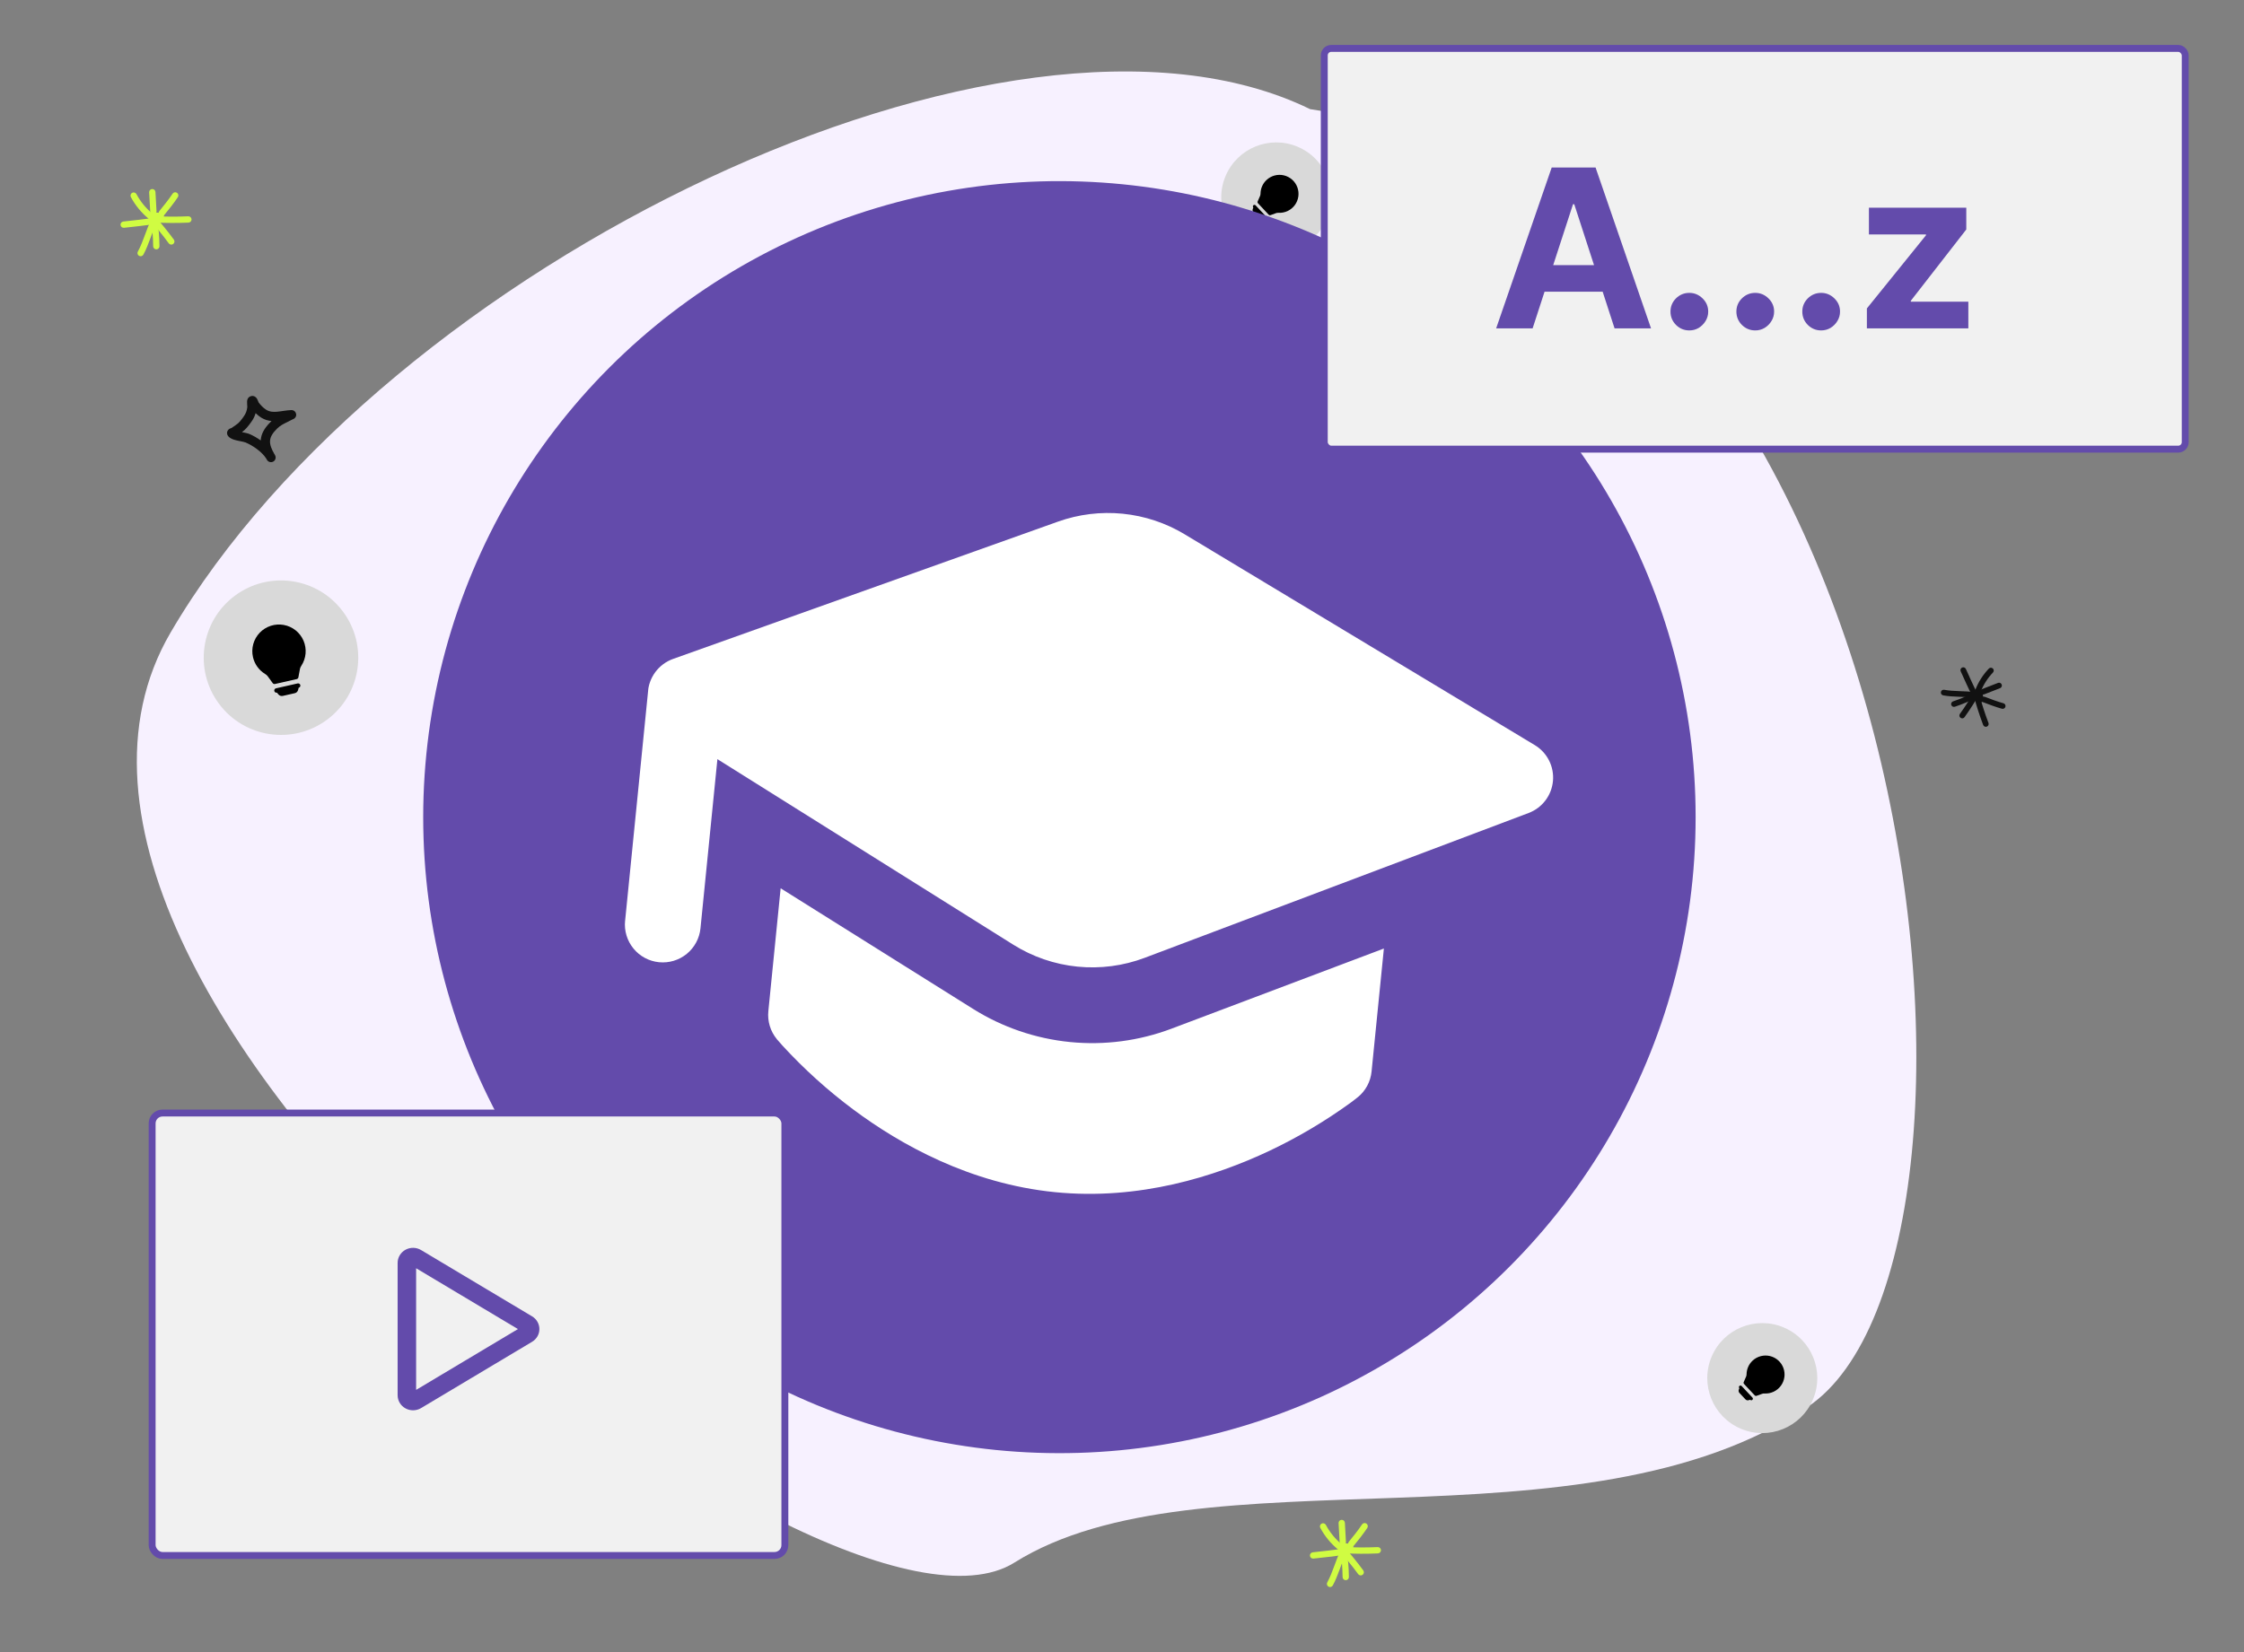 <svg width="649" height="478" viewBox="0 0 649 478" fill="none" xmlns="http://www.w3.org/2000/svg">
<rect x="0" y="0" width="649" height="478" fill="#808080" stroke="none"/>
<g clip-path="url(#clip0_929_7827)">
<path d="M49.332 183C-12.769 289.244 239.696 485.748 293.365 452.067C347.035 418.387 457.535 450.763 522.832 407C588.129 363.236 556.887 57.987 378.904 31.575C292.095 -10.78 111.433 76.755 49.332 183Z" fill="#F7F1FF"/>
<g clip-path="url(#clip1_929_7827)">
<path fill-rule="evenodd" clip-rule="evenodd" d="M74.794 116.43C75.403 117.217 76.131 118.016 76.978 118.539C77.984 119.16 79.032 119.203 80.092 119.116C81.454 119.004 82.838 118.684 84.223 118.635C84.737 118.616 85 118.818 85.115 118.904C85.406 119.121 85.553 119.388 85.621 119.663C85.701 119.988 85.724 120.464 85.285 120.926C85.222 120.992 85.124 121.083 84.976 121.171C84.868 121.235 84.509 121.371 84.367 121.448C84.019 121.638 83.668 121.817 83.313 121.994C82.132 122.58 81.113 123.028 80.16 123.972C78.867 125.252 78.175 126.337 78.1 127.527C78.027 128.677 78.501 129.868 79.328 131.319C79.412 131.455 79.491 131.591 79.563 131.728C79.907 132.374 79.671 133.176 79.033 133.534C78.395 133.892 77.587 133.674 77.215 133.044C77.138 132.912 77.062 132.782 76.99 132.653C75.783 130.723 73.132 128.898 71.044 128.017C70.401 127.745 68.792 127.566 67.685 127.208C66.869 126.944 66.258 126.546 65.956 126.144C65.754 125.874 65.686 125.613 65.669 125.384C65.644 125.053 65.727 124.743 65.928 124.461C66.038 124.307 66.199 124.145 66.432 124.017C66.544 123.956 66.846 123.854 66.983 123.809C67.396 123.528 67.788 123.22 68.209 122.951C69.215 122.31 69.729 121.529 70.432 120.572C71.09 119.676 71.414 118.839 71.528 117.731C71.518 117.595 71.434 116.497 71.46 116.092C71.497 115.499 71.766 115.135 71.925 114.983C72.195 114.724 72.47 114.616 72.713 114.571C73.073 114.504 73.418 114.562 73.746 114.758C73.949 114.88 74.176 115.086 74.358 115.403C74.498 115.648 74.758 116.334 74.794 116.43ZM78.533 121.804C78.444 121.886 78.355 121.97 78.266 122.059C76.372 123.934 75.522 125.616 75.413 127.358L75.41 127.416C74.307 126.635 73.146 125.982 72.092 125.537C71.658 125.353 70.829 125.194 69.972 125.009C71.088 124.222 71.761 123.31 72.602 122.166C73.243 121.292 73.668 120.457 73.93 119.517C74.433 120.016 74.981 120.469 75.564 120.83C76.536 121.43 77.527 121.712 78.533 121.804Z" fill="#111111"/>
</g>
<g clip-path="url(#clip2_929_7827)">
<path fill-rule="evenodd" clip-rule="evenodd" d="M44.179 61.89C42.23 60.287 40.65 58.379 39.463 56.156C39.226 55.713 38.673 55.544 38.226 55.781C37.783 56.019 37.614 56.571 37.852 57.019C39.157 59.452 40.883 61.543 43.02 63.3C43.408 63.62 43.987 63.565 44.307 63.177C44.627 62.785 44.567 62.209 44.179 61.89Z" fill="#D0FC42"/>
<path fill-rule="evenodd" clip-rule="evenodd" d="M43.139 55.649C43.24 57.494 43.331 59.338 43.445 61.182C43.477 61.684 43.911 62.068 44.413 62.036C44.915 62.004 45.299 61.57 45.267 61.068C45.153 59.228 45.062 57.389 44.961 55.544C44.934 55.044 44.5 54.658 43.998 54.686C43.496 54.714 43.108 55.146 43.139 55.649Z" fill="#D0FC42"/>
<path fill-rule="evenodd" clip-rule="evenodd" d="M49.917 56.024C48.748 57.786 47.425 59.411 46.092 61.055C45.772 61.448 45.831 62.023 46.224 62.338C46.616 62.657 47.192 62.598 47.507 62.205C48.876 60.521 50.237 58.845 51.442 57.033C51.72 56.613 51.602 56.047 51.182 55.769C50.766 55.49 50.196 55.604 49.917 56.024Z" fill="#D0FC42"/>
<path fill-rule="evenodd" clip-rule="evenodd" d="M54.444 62.575C51.276 62.716 47.911 62.721 44.743 62.52C44.241 62.493 43.807 62.871 43.775 63.378C43.743 63.88 44.127 64.314 44.629 64.346C47.861 64.547 51.294 64.542 54.526 64.401C55.029 64.378 55.421 63.949 55.398 63.447C55.376 62.944 54.946 62.552 54.444 62.575Z" fill="#D0FC42"/>
<path fill-rule="evenodd" clip-rule="evenodd" d="M43.017 63.155C44.971 65.547 46.993 67.894 48.806 70.395C49.103 70.802 49.673 70.893 50.084 70.596C50.49 70.299 50.582 69.729 50.285 69.323C48.45 66.793 46.404 64.419 44.428 62C44.108 61.612 43.533 61.553 43.145 61.872C42.752 62.192 42.697 62.767 43.017 63.155Z" fill="#D0FC42"/>
<path fill-rule="evenodd" clip-rule="evenodd" d="M43.609 63.848C44.12 66.341 44.262 68.724 44.298 71.249C44.303 71.751 44.718 72.153 45.22 72.148C45.727 72.139 46.129 71.728 46.12 71.221C46.083 68.578 45.933 66.09 45.398 63.479C45.293 62.986 44.814 62.666 44.316 62.771C43.823 62.871 43.504 63.355 43.609 63.848Z" fill="#D0FC42"/>
<path fill-rule="evenodd" clip-rule="evenodd" d="M43.691 63.648C42.212 66.606 41.45 69.893 39.866 72.787C39.624 73.226 39.788 73.783 40.231 74.025C40.674 74.267 41.226 74.102 41.468 73.664C43.061 70.751 43.833 67.446 45.326 64.465C45.549 64.013 45.367 63.465 44.919 63.237C44.467 63.013 43.919 63.196 43.691 63.648Z" fill="#D0FC42"/>
<path fill-rule="evenodd" clip-rule="evenodd" d="M44.505 62.976C41.561 63.496 38.621 63.734 35.658 64.085C35.156 64.145 34.8 64.597 34.859 65.099C34.918 65.601 35.37 65.957 35.873 65.898C38.867 65.546 41.844 65.3 44.825 64.775C45.318 64.683 45.651 64.209 45.565 63.716C45.473 63.218 45.003 62.885 44.505 62.976Z" fill="#D0FC42"/>
<path fill-rule="evenodd" clip-rule="evenodd" d="M46.554 61.589C45.947 61.561 45.372 61.52 44.778 61.434C44.276 61.361 43.815 61.708 43.742 62.205C43.669 62.703 44.016 63.168 44.514 63.241C45.171 63.337 45.806 63.383 46.472 63.41C46.974 63.433 47.403 63.045 47.422 62.538C47.444 62.036 47.056 61.612 46.554 61.589Z" fill="#D0FC42"/>
</g>
<g clip-path="url(#clip3_929_7827)">
<path fill-rule="evenodd" clip-rule="evenodd" d="M568.179 91.89C566.23 90.287 564.65 88.379 563.463 86.156C563.226 85.713 562.673 85.544 562.226 85.781C561.783 86.019 561.614 86.571 561.852 87.019C563.157 89.452 564.883 91.543 567.02 93.3C567.408 93.62 567.987 93.565 568.307 93.177C568.627 92.784 568.567 92.209 568.179 91.89Z" fill="#D0FC42"/>
<path fill-rule="evenodd" clip-rule="evenodd" d="M567.14 85.649C567.24 87.494 567.331 89.338 567.445 91.182C567.477 91.684 567.911 92.068 568.413 92.036C568.915 92.004 569.299 91.57 569.267 91.068C569.153 89.228 569.061 87.389 568.961 85.544C568.934 85.043 568.5 84.658 567.998 84.686C567.496 84.714 567.108 85.146 567.14 85.649Z" fill="#D0FC42"/>
<path fill-rule="evenodd" clip-rule="evenodd" d="M573.917 86.024C572.748 87.786 571.424 89.412 570.091 91.055C569.772 91.448 569.831 92.023 570.224 92.338C570.616 92.657 571.192 92.598 571.507 92.205C572.876 90.521 574.237 88.845 575.442 87.033C575.72 86.613 575.602 86.047 575.182 85.769C574.766 85.49 574.196 85.604 573.917 86.024Z" fill="#D0FC42"/>
<path fill-rule="evenodd" clip-rule="evenodd" d="M578.444 92.575C575.276 92.716 571.911 92.721 568.743 92.52C568.241 92.493 567.807 92.871 567.775 93.378C567.743 93.88 568.127 94.314 568.629 94.346C571.861 94.547 575.294 94.542 578.526 94.401C579.029 94.378 579.421 93.949 579.398 93.447C579.375 92.945 578.946 92.552 578.444 92.575Z" fill="#D0FC42"/>
<path fill-rule="evenodd" clip-rule="evenodd" d="M567.017 93.155C568.971 95.547 570.993 97.894 572.806 100.395C573.103 100.802 573.673 100.893 574.084 100.596C574.49 100.299 574.582 99.729 574.285 99.323C572.45 96.793 570.405 94.419 568.428 92C568.108 91.612 567.533 91.552 567.145 91.872C566.752 92.192 566.698 92.767 567.017 93.155Z" fill="#D0FC42"/>
<path fill-rule="evenodd" clip-rule="evenodd" d="M567.609 93.848C568.12 96.341 568.262 98.724 568.298 101.249C568.303 101.751 568.718 102.152 569.22 102.148C569.727 102.139 570.129 101.728 570.12 101.221C570.083 98.578 569.933 96.09 569.398 93.479C569.293 92.986 568.814 92.666 568.316 92.771C567.823 92.871 567.504 93.355 567.609 93.848Z" fill="#D0FC42"/>
<path fill-rule="evenodd" clip-rule="evenodd" d="M567.691 93.648C566.212 96.606 565.45 99.893 563.866 102.787C563.624 103.226 563.788 103.783 564.231 104.025C564.674 104.267 565.226 104.102 565.468 103.664C567.061 100.751 567.833 97.446 569.326 94.465C569.549 94.013 569.367 93.465 568.919 93.237C568.467 93.013 567.92 93.196 567.691 93.648Z" fill="#D0FC42"/>
<path fill-rule="evenodd" clip-rule="evenodd" d="M568.505 92.976C565.561 93.496 562.621 93.734 559.658 94.085C559.156 94.145 558.8 94.597 558.859 95.099C558.918 95.601 559.37 95.957 559.873 95.898C562.867 95.546 565.844 95.3 568.825 94.775C569.318 94.683 569.651 94.209 569.564 93.716C569.473 93.218 569.003 92.885 568.505 92.976Z" fill="#D0FC42"/>
<path fill-rule="evenodd" clip-rule="evenodd" d="M570.554 91.589C569.947 91.561 569.372 91.52 568.778 91.433C568.276 91.361 567.815 91.707 567.742 92.205C567.669 92.703 568.016 93.168 568.514 93.241C569.171 93.337 569.806 93.383 570.472 93.41C570.974 93.433 571.403 93.045 571.422 92.538C571.444 92.036 571.056 91.612 570.554 91.589Z" fill="#D0FC42"/>
</g>
<g clip-path="url(#clip4_929_7827)">
<path fill-rule="evenodd" clip-rule="evenodd" d="M388.179 446.89C386.23 445.287 384.65 443.379 383.463 441.156C383.226 440.713 382.673 440.544 382.226 440.781C381.783 441.019 381.614 441.571 381.852 442.019C383.157 444.452 384.883 446.543 387.02 448.3C387.408 448.62 387.987 448.565 388.307 448.177C388.627 447.784 388.567 447.209 388.179 446.89Z" fill="#D0FC42"/>
<path fill-rule="evenodd" clip-rule="evenodd" d="M387.14 440.649C387.24 442.494 387.331 444.338 387.445 446.182C387.477 446.685 387.911 447.068 388.413 447.036C388.915 447.004 389.299 446.57 389.267 446.068C389.153 444.228 389.061 442.389 388.961 440.544C388.934 440.043 388.5 439.658 387.998 439.686C387.496 439.714 387.108 440.146 387.14 440.649Z" fill="#D0FC42"/>
<path fill-rule="evenodd" clip-rule="evenodd" d="M393.917 441.024C392.748 442.786 391.424 444.411 390.091 446.055C389.772 446.448 389.831 447.023 390.224 447.338C390.616 447.657 391.192 447.598 391.507 447.205C392.876 445.521 394.237 443.845 395.442 442.033C395.72 441.613 395.602 441.047 395.182 440.768C394.766 440.49 394.196 440.604 393.917 441.024Z" fill="#D0FC42"/>
<path fill-rule="evenodd" clip-rule="evenodd" d="M398.444 447.575C395.276 447.716 391.911 447.721 388.743 447.52C388.241 447.493 387.807 447.871 387.775 448.378C387.743 448.88 388.127 449.314 388.629 449.346C391.861 449.547 395.294 449.542 398.526 449.401C399.029 449.378 399.421 448.949 399.398 448.447C399.375 447.945 398.946 447.552 398.444 447.575Z" fill="#D0FC42"/>
<path fill-rule="evenodd" clip-rule="evenodd" d="M387.017 448.155C388.971 450.547 390.993 452.894 392.806 455.395C393.103 455.802 393.673 455.893 394.084 455.596C394.49 455.299 394.582 454.729 394.285 454.322C392.45 451.793 390.405 449.419 388.428 447C388.108 446.612 387.533 446.553 387.145 446.872C386.752 447.192 386.698 447.767 387.017 448.155Z" fill="#D0FC42"/>
<path fill-rule="evenodd" clip-rule="evenodd" d="M387.609 448.848C388.12 451.341 388.262 453.724 388.298 456.249C388.303 456.751 388.718 457.152 389.22 457.148C389.727 457.139 390.129 456.728 390.12 456.221C390.083 453.578 389.933 451.09 389.398 448.479C389.293 447.986 388.814 447.666 388.316 447.771C387.823 447.871 387.504 448.355 387.609 448.848Z" fill="#D0FC42"/>
<path fill-rule="evenodd" clip-rule="evenodd" d="M387.691 448.648C386.212 451.606 385.45 454.893 383.866 457.787C383.624 458.226 383.788 458.783 384.231 459.025C384.674 459.267 385.226 459.102 385.468 458.664C387.061 455.751 387.833 452.446 389.326 449.465C389.549 449.013 389.367 448.465 388.919 448.237C388.467 448.013 387.92 448.196 387.691 448.648Z" fill="#D0FC42"/>
<path fill-rule="evenodd" clip-rule="evenodd" d="M388.505 447.976C385.561 448.496 382.621 448.734 379.658 449.085C379.156 449.145 378.8 449.597 378.859 450.099C378.918 450.601 379.37 450.957 379.873 450.898C382.867 450.546 385.844 450.3 388.825 449.775C389.318 449.683 389.651 449.209 389.564 448.716C389.473 448.218 389.003 447.885 388.505 447.976Z" fill="#D0FC42"/>
<path fill-rule="evenodd" clip-rule="evenodd" d="M390.554 446.589C389.947 446.561 389.372 446.52 388.778 446.434C388.276 446.36 387.815 446.707 387.742 447.205C387.669 447.703 388.016 448.168 388.514 448.241C389.171 448.337 389.806 448.383 390.472 448.41C390.974 448.433 391.403 448.045 391.422 447.538C391.444 447.036 391.056 446.612 390.554 446.589Z" fill="#D0FC42"/>
</g>
<g clip-path="url(#clip5_929_7827)">
<path fill-rule="evenodd" clip-rule="evenodd" d="M394.226 54.927C394.596 53.953 394.911 52.865 394.915 51.822C394.919 50.584 394.384 49.624 393.727 48.725C392.881 47.57 391.838 46.508 391.036 45.298C390.738 44.849 390.775 44.504 390.789 44.354C390.823 43.975 390.982 43.698 391.19 43.487C391.436 43.236 391.849 42.956 392.502 43.095C392.595 43.115 392.73 43.154 392.89 43.237C393.006 43.299 393.324 43.545 393.471 43.63C393.831 43.836 394.183 44.052 394.535 44.273C395.705 45.007 396.663 45.672 398.027 46.007C399.879 46.462 401.227 46.486 402.331 45.902C403.398 45.338 404.203 44.262 405.046 42.73C405.122 42.581 405.2 42.436 405.283 42.296C405.672 41.635 406.517 41.407 407.186 41.782C407.855 42.156 408.102 42.996 407.743 43.673C407.668 43.815 407.593 43.953 407.517 44.089C406.453 46.223 406.274 49.59 406.629 51.937C406.739 52.66 407.459 54.196 407.745 55.38C407.955 56.254 407.934 57.017 407.74 57.507C407.61 57.836 407.414 58.039 407.219 58.18C406.936 58.383 406.614 58.478 406.253 58.453C406.055 58.439 405.822 58.384 405.58 58.246C405.464 58.18 405.208 57.966 405.093 57.867C404.615 57.653 404.126 57.471 403.655 57.242C402.532 56.694 401.553 56.662 400.313 56.558C399.153 56.46 398.228 56.629 397.175 57.133C397.059 57.217 396.125 57.892 395.749 58.092C395.199 58.382 394.726 58.341 394.503 58.282C394.124 58.183 393.878 57.996 393.704 57.804C393.447 57.519 393.31 57.179 393.306 56.779C393.303 56.531 393.364 56.215 393.548 55.879C393.689 55.62 394.16 55.013 394.226 54.927ZM396.981 48.646C397.103 48.682 397.227 48.715 397.355 48.746C400.066 49.412 402.034 49.251 403.65 48.395L403.704 48.366C403.61 49.779 403.661 51.173 403.84 52.358C403.914 52.846 404.225 53.674 404.529 54.541C403.215 53.975 402.032 53.872 400.55 53.747C399.418 53.652 398.44 53.729 397.457 54.011C397.627 53.288 397.733 52.551 397.735 51.832C397.739 50.636 397.449 49.596 396.981 48.646Z" fill="#D0FC42"/>
</g>
<g clip-path="url(#clip6_929_7827)">
<path fill-rule="evenodd" clip-rule="evenodd" d="M572.814 200.192C573.638 198.078 574.827 196.195 576.395 194.56C576.707 194.233 576.697 193.714 576.369 193.398C576.042 193.086 575.523 193.096 575.207 193.424C573.493 195.22 572.189 197.278 571.285 199.595C571.12 200.016 571.329 200.496 571.75 200.661C572.175 200.824 572.65 200.612 572.814 200.192Z" fill="#111111"/>
<path fill-rule="evenodd" clip-rule="evenodd" d="M577.856 197.559C576.308 198.161 574.758 198.754 573.214 199.367C572.794 199.535 572.588 200.013 572.755 200.433C572.923 200.853 573.401 201.059 573.821 200.892C575.361 200.28 576.907 199.688 578.455 199.086C578.875 198.923 579.083 198.444 578.919 198.023C578.754 197.602 578.277 197.391 577.856 197.559Z" fill="#111111"/>
<path fill-rule="evenodd" clip-rule="evenodd" d="M579.43 203.454C577.597 202.948 575.839 202.271 574.062 201.592C573.637 201.428 573.162 201.64 573.003 202.063C572.84 202.488 573.051 202.963 573.475 203.122C575.297 203.822 577.109 204.516 578.994 205.039C579.431 205.159 579.881 204.899 580.002 204.463C580.123 204.03 579.866 203.574 579.43 203.454Z" fill="#111111"/>
<path fill-rule="evenodd" clip-rule="evenodd" d="M575.099 209.153C574.092 206.486 573.148 203.612 572.434 200.849C572.317 200.413 571.872 200.148 571.43 200.262C570.992 200.375 570.729 200.824 570.842 201.262C571.574 204.08 572.537 207.012 573.562 209.734C573.722 210.156 574.198 210.372 574.621 210.212C575.043 210.052 575.259 209.576 575.099 209.153Z" fill="#111111"/>
<path fill-rule="evenodd" clip-rule="evenodd" d="M571.409 199.552C569.911 201.891 568.472 204.274 566.841 206.522C566.577 206.889 566.658 207.402 567.027 207.67C567.394 207.935 567.907 207.853 568.171 207.486C569.819 205.211 571.275 202.8 572.79 200.435C573.032 200.053 572.922 199.545 572.541 199.303C572.158 199.057 571.651 199.171 571.409 199.552Z" fill="#111111"/>
<path fill-rule="evenodd" clip-rule="evenodd" d="M570.981 200.252C568.994 201.385 566.998 202.172 564.851 202.909C564.423 203.053 564.196 203.521 564.341 203.948C564.49 204.379 564.953 204.607 565.384 204.458C567.632 203.688 569.716 202.863 571.797 201.677C572.189 201.45 572.328 200.951 572.099 200.555C571.876 200.162 571.373 200.024 570.981 200.252Z" fill="#111111"/>
<path fill-rule="evenodd" clip-rule="evenodd" d="M571.176 200.266C568.235 199.829 565.213 200.097 562.298 199.553C561.856 199.468 561.426 199.764 561.343 200.21C561.26 200.656 561.555 201.082 561.997 201.167C564.931 201.714 567.97 201.449 570.935 201.891C571.383 201.956 571.8 201.647 571.87 201.201C571.935 200.752 571.626 200.335 571.176 200.266Z" fill="#111111"/>
<path fill-rule="evenodd" clip-rule="evenodd" d="M571.977 200.774C570.71 198.404 569.685 195.958 568.556 193.525C568.365 193.112 567.88 192.935 567.467 193.126C567.055 193.317 566.877 193.802 567.068 194.215C568.205 196.675 569.248 199.149 570.53 201.55C570.746 201.945 571.245 202.097 571.642 201.885C572.041 201.668 572.194 201.173 571.977 200.774Z" fill="#111111"/>
<path fill-rule="evenodd" clip-rule="evenodd" d="M573.736 202.137C573.589 201.61 573.464 201.107 573.372 200.576C573.294 200.127 572.869 199.83 572.423 199.906C571.978 199.983 571.677 200.41 571.753 200.855C571.855 201.444 571.994 201.999 572.157 202.576C572.277 203.011 572.729 203.269 573.167 203.143C573.602 203.022 573.857 202.572 573.736 202.137Z" fill="#111111"/>
</g>
<circle cx="81.267" cy="190.268" r="22.345" transform="rotate(-36.693 81.267 190.268)" fill="#D9D9D9"/>
<g clip-path="url(#clip7_929_7827)">
<path d="M73.16 190.087C72.879 188.844 72.911 187.551 73.251 186.323C73.592 185.095 74.232 183.971 75.113 183.05C75.994 182.13 77.09 181.442 78.302 181.048C79.513 180.654 80.804 180.566 82.058 180.793C83.312 181.019 84.491 181.552 85.488 182.345C86.486 183.138 87.272 184.165 87.776 185.336C88.279 186.506 88.486 187.783 88.376 189.053C88.266 190.322 87.843 191.545 87.145 192.611C86.946 192.915 86.808 193.215 86.752 193.516L86.298 195.952C86.275 196.075 86.216 196.189 86.129 196.279C86.041 196.37 85.93 196.433 85.807 196.461L79.534 197.877C79.412 197.905 79.284 197.897 79.166 197.852C79.048 197.808 78.946 197.73 78.872 197.629L77.416 195.624C77.213 195.361 76.96 195.142 76.672 194.977C75.788 194.44 75.022 193.73 74.418 192.89C73.815 192.049 73.387 191.096 73.16 190.087ZM79.332 199.901C79.295 199.734 79.325 199.56 79.416 199.416C79.507 199.272 79.651 199.169 79.818 199.132L86.091 197.715C86.257 197.677 86.431 197.708 86.576 197.799C86.72 197.89 86.822 198.034 86.86 198.201C86.897 198.367 86.867 198.541 86.776 198.686C86.685 198.83 86.54 198.932 86.374 198.97L86.22 199.594C86.163 199.826 86.042 200.037 85.872 200.204C85.701 200.372 85.488 200.488 85.255 200.541L81.787 201.324C81.554 201.377 81.311 201.363 81.085 201.285C80.86 201.208 80.66 201.069 80.509 200.884L80.101 200.386C79.935 200.424 79.76 200.394 79.616 200.303C79.472 200.212 79.37 200.067 79.332 199.901Z" fill="black"/>
</g>
<circle cx="369.111" cy="57.111" r="15.909" transform="rotate(22.958 369.111 57.111)" fill="#D9D9D9"/>
<g clip-path="url(#clip8_929_7827)">
<path d="M366.305 52.065C366.968 51.446 367.773 51 368.65 50.767C369.528 50.535 370.448 50.523 371.331 50.734C372.214 50.944 373.03 51.37 373.708 51.972C374.387 52.575 374.905 53.337 375.217 54.189C375.529 55.041 375.625 55.957 375.497 56.855C375.369 57.753 375.02 58.605 374.482 59.336C373.944 60.067 373.234 60.653 372.414 61.042C371.594 61.431 370.691 61.611 369.785 61.566C369.527 61.553 369.293 61.576 369.088 61.65L367.428 62.247C367.344 62.277 367.252 62.282 367.166 62.261C367.079 62.24 367 62.194 366.939 62.129L363.812 58.784C363.75 58.719 363.709 58.637 363.694 58.549C363.679 58.461 363.69 58.37 363.726 58.288L364.434 56.672C364.522 56.453 364.566 56.218 364.564 55.982C364.576 55.246 364.736 54.519 365.035 53.846C365.335 53.173 365.766 52.568 366.305 52.065ZM362.495 59.388C362.584 59.305 362.702 59.261 362.824 59.265C362.945 59.269 363.06 59.321 363.143 59.41L366.27 62.754C366.353 62.843 366.397 62.961 366.393 63.082C366.389 63.204 366.337 63.319 366.248 63.401C366.159 63.484 366.041 63.529 365.92 63.525C365.799 63.52 365.684 63.468 365.601 63.38L365.162 63.509C364.999 63.558 364.826 63.56 364.661 63.515C364.497 63.471 364.349 63.381 364.233 63.257L362.504 61.408C362.388 61.284 362.309 61.13 362.275 60.963C362.242 60.797 362.256 60.624 362.315 60.465L362.474 60.035C362.391 59.947 362.347 59.828 362.351 59.707C362.355 59.586 362.407 59.471 362.495 59.388Z" fill="black"/>
</g>
<circle cx="509.682" cy="398.682" r="15.909" transform="rotate(22.958 509.682 398.682)" fill="#D9D9D9"/>
<g clip-path="url(#clip9_929_7827)">
<path d="M506.876 393.636C507.539 393.017 508.345 392.571 509.222 392.339C510.099 392.106 511.02 392.095 511.902 392.305C512.785 392.515 513.602 392.941 514.28 393.544C514.958 394.147 515.476 394.908 515.788 395.76C516.1 396.612 516.196 397.528 516.068 398.426C515.94 399.324 515.591 400.177 515.053 400.907C514.515 401.638 513.805 402.224 512.985 402.613C512.166 403.002 511.262 403.182 510.356 403.137C510.098 403.124 509.864 403.147 509.659 403.222L507.999 403.818C507.915 403.848 507.824 403.853 507.737 403.832C507.65 403.811 507.571 403.765 507.51 403.7L504.383 400.356C504.322 400.29 504.281 400.208 504.266 400.12C504.25 400.032 504.261 399.941 504.297 399.859L505.005 398.243C505.093 398.024 505.138 397.79 505.135 397.553C505.147 396.817 505.308 396.091 505.607 395.418C505.906 394.745 506.338 394.139 506.876 393.636ZM503.067 400.959C503.155 400.876 503.273 400.832 503.395 400.836C503.516 400.84 503.631 400.892 503.714 400.981L506.841 404.326C506.924 404.414 506.968 404.532 506.964 404.654C506.96 404.775 506.908 404.89 506.819 404.973C506.731 405.056 506.613 405.1 506.491 405.096C506.37 405.092 506.255 405.04 506.172 404.951L505.733 405.081C505.57 405.129 505.397 405.131 505.233 405.087C505.069 405.042 504.92 404.953 504.804 404.829L503.075 402.98C502.959 402.855 502.88 402.701 502.847 402.535C502.813 402.368 502.827 402.195 502.886 402.036L503.045 401.606C502.962 401.518 502.918 401.4 502.922 401.278C502.926 401.157 502.978 401.042 503.067 400.959Z" fill="black"/>
</g>
<circle cx="306.4" cy="236.4" r="184" transform="rotate(5.712 306.4 236.4)" fill="#634BAB"/>
<g clip-path="url(#clip10_929_7827)">
<path d="M305.987 150.907C311.984 148.767 318.382 147.986 324.718 148.62C331.053 149.253 337.17 151.286 342.624 154.572L443.879 215.558C445.643 216.619 447.072 218.156 448.003 219.993C448.933 221.829 449.328 223.89 449.141 225.941C448.955 227.991 448.194 229.947 446.947 231.585C445.7 233.223 444.017 234.477 442.09 235.202L331.074 277.093C324.87 279.434 318.209 280.308 311.611 279.648C305.013 278.989 298.658 276.812 293.041 273.288L207.485 219.621L202.59 268.558C202.301 271.45 200.875 274.108 198.626 275.949C196.376 277.789 193.488 278.66 190.596 278.371C187.704 278.082 185.045 276.656 183.205 274.406C181.365 272.157 180.493 269.268 180.783 266.377L187.381 200.408C187.495 198.242 188.247 196.158 189.542 194.419C190.837 192.679 192.617 191.361 194.659 190.629L305.987 150.907ZM225.775 256.979L222.217 292.547C222.074 293.982 222.215 295.43 222.633 296.81C223.05 298.19 223.736 299.473 224.65 300.588L224.688 300.658L225.143 301.166L226.33 302.518C232.555 309.293 239.399 315.471 246.774 320.972C260.467 331.174 280.595 342.439 305.086 344.888C329.576 347.338 351.537 340.284 367.001 332.998C375.319 329.067 383.252 324.366 390.695 318.959L392.126 317.868L392.51 317.554L392.654 317.437L392.678 317.417L392.723 317.399C393.837 316.486 394.759 315.362 395.438 314.092C396.117 312.822 396.539 311.431 396.68 309.998L400.24 274.408L338.802 297.601C329.439 301.132 319.387 302.452 309.43 301.456C299.473 300.46 289.881 297.176 281.404 291.86L225.775 256.979Z" fill="white"/>
</g>
<rect x="44" y="322" width="183" height="128" rx="3" fill="#F1F1F1" stroke="#634BAB" stroke-width="2"/>
<path d="M153.88 380.816L121.776 361.636C121.103 361.235 120.333 361.016 119.544 361.001C118.756 360.986 117.978 361.175 117.289 361.55C116.6 361.924 116.025 362.471 115.623 363.133C115.221 363.796 115.006 364.55 115 365.321V403.679C115.006 404.45 115.221 405.204 115.623 405.867C116.025 406.529 116.6 407.076 117.289 407.45C117.978 407.825 118.756 408.014 119.544 407.999C120.333 407.984 121.103 407.765 121.776 407.364L153.88 388.184C154.527 387.8 155.062 387.258 155.434 386.613C155.805 385.968 156 385.24 156 384.5C156 383.76 155.805 383.032 155.434 382.387C155.062 381.742 154.527 381.2 153.88 380.816ZM120.348 402.095V366.905L149.796 384.5L120.348 402.095Z" fill="#634BAB"/>
<rect x="383" y="14" width="249" height="115.94" rx="2.024" fill="#F1F1F1" stroke="#634BAB" stroke-width="2"/>
<path d="M443.256 95H432.71L448.778 48.455H461.46L477.506 95H466.96L455.301 59.091H454.938L443.256 95ZM442.597 76.704H467.506V84.386H442.597V76.704ZM488.585 95.591C487.085 95.591 485.797 95.061 484.722 94C483.661 92.924 483.131 91.636 483.131 90.136C483.131 88.651 483.661 87.379 484.722 86.318C485.797 85.258 487.085 84.727 488.585 84.727C490.04 84.727 491.313 85.258 492.403 86.318C493.494 87.379 494.04 88.651 494.04 90.136C494.04 91.136 493.782 92.053 493.267 92.886C492.767 93.704 492.108 94.364 491.29 94.864C490.472 95.349 489.57 95.591 488.585 95.591ZM507.648 95.591C506.148 95.591 504.86 95.061 503.784 94C502.723 92.924 502.193 91.636 502.193 90.136C502.193 88.651 502.723 87.379 503.784 86.318C504.86 85.258 506.148 84.727 507.648 84.727C509.102 84.727 510.375 85.258 511.466 86.318C512.557 87.379 513.102 88.651 513.102 90.136C513.102 91.136 512.845 92.053 512.33 92.886C511.83 93.704 511.17 94.364 510.352 94.864C509.534 95.349 508.633 95.591 507.648 95.591ZM526.71 95.591C525.21 95.591 523.922 95.061 522.847 94C521.786 92.924 521.256 91.636 521.256 90.136C521.256 88.651 521.786 87.379 522.847 86.318C523.922 85.258 525.21 84.727 526.71 84.727C528.165 84.727 529.438 85.258 530.528 86.318C531.619 87.379 532.165 88.651 532.165 90.136C532.165 91.136 531.907 92.053 531.392 92.886C530.892 93.704 530.233 94.364 529.415 94.864C528.597 95.349 527.695 95.591 526.71 95.591ZM539.932 95V89.227L557.023 68.068V67.818H540.523V60.091H568.682V66.386L552.636 87.023V87.273H569.273V95H539.932Z" fill="#634BAB"/>
</g>
<defs>
<clipPath id="clip0_929_7827">
<rect width="649" height="478" fill="white"/>
</clipPath>
<clipPath id="clip1_929_7827">
<rect width="21" height="21" fill="white" transform="translate(82.791 111) rotate(71.883)"/>
</clipPath>
<clipPath id="clip2_929_7827">
<rect width="21" height="21" fill="white" transform="translate(34.832 54)"/>
</clipPath>
<clipPath id="clip3_929_7827">
<rect width="21" height="21" fill="white" transform="translate(558.832 84)"/>
</clipPath>
<clipPath id="clip4_929_7827">
<rect width="21" height="21" fill="white" transform="translate(378.832 439)"/>
</clipPath>
<clipPath id="clip5_929_7827">
<rect width="22" height="22" fill="white" transform="translate(385 50.755) rotate(-49.606)"/>
</clipPath>
<clipPath id="clip6_929_7827">
<rect width="18.878" height="18.878" fill="white" transform="translate(576.942 190) rotate(71.883)"/>
</clipPath>
<clipPath id="clip7_929_7827">
<rect width="20.578" height="20.578" fill="white" transform="translate(68.951 183.127) rotate(-12.727)"/>
</clipPath>
<clipPath id="clip8_929_7827">
<rect width="14.652" height="14.652" fill="white" transform="translate(369.067 46.975) rotate(46.924)"/>
</clipPath>
<clipPath id="clip9_929_7827">
<rect width="14.652" height="14.652" fill="white" transform="translate(509.639 388.546) rotate(46.924)"/>
</clipPath>
<clipPath id="clip10_929_7827">
<rect width="263" height="263" fill="white" transform="translate(198.243 91.917) rotate(5.712)"/>
</clipPath>
</defs>
</svg>
